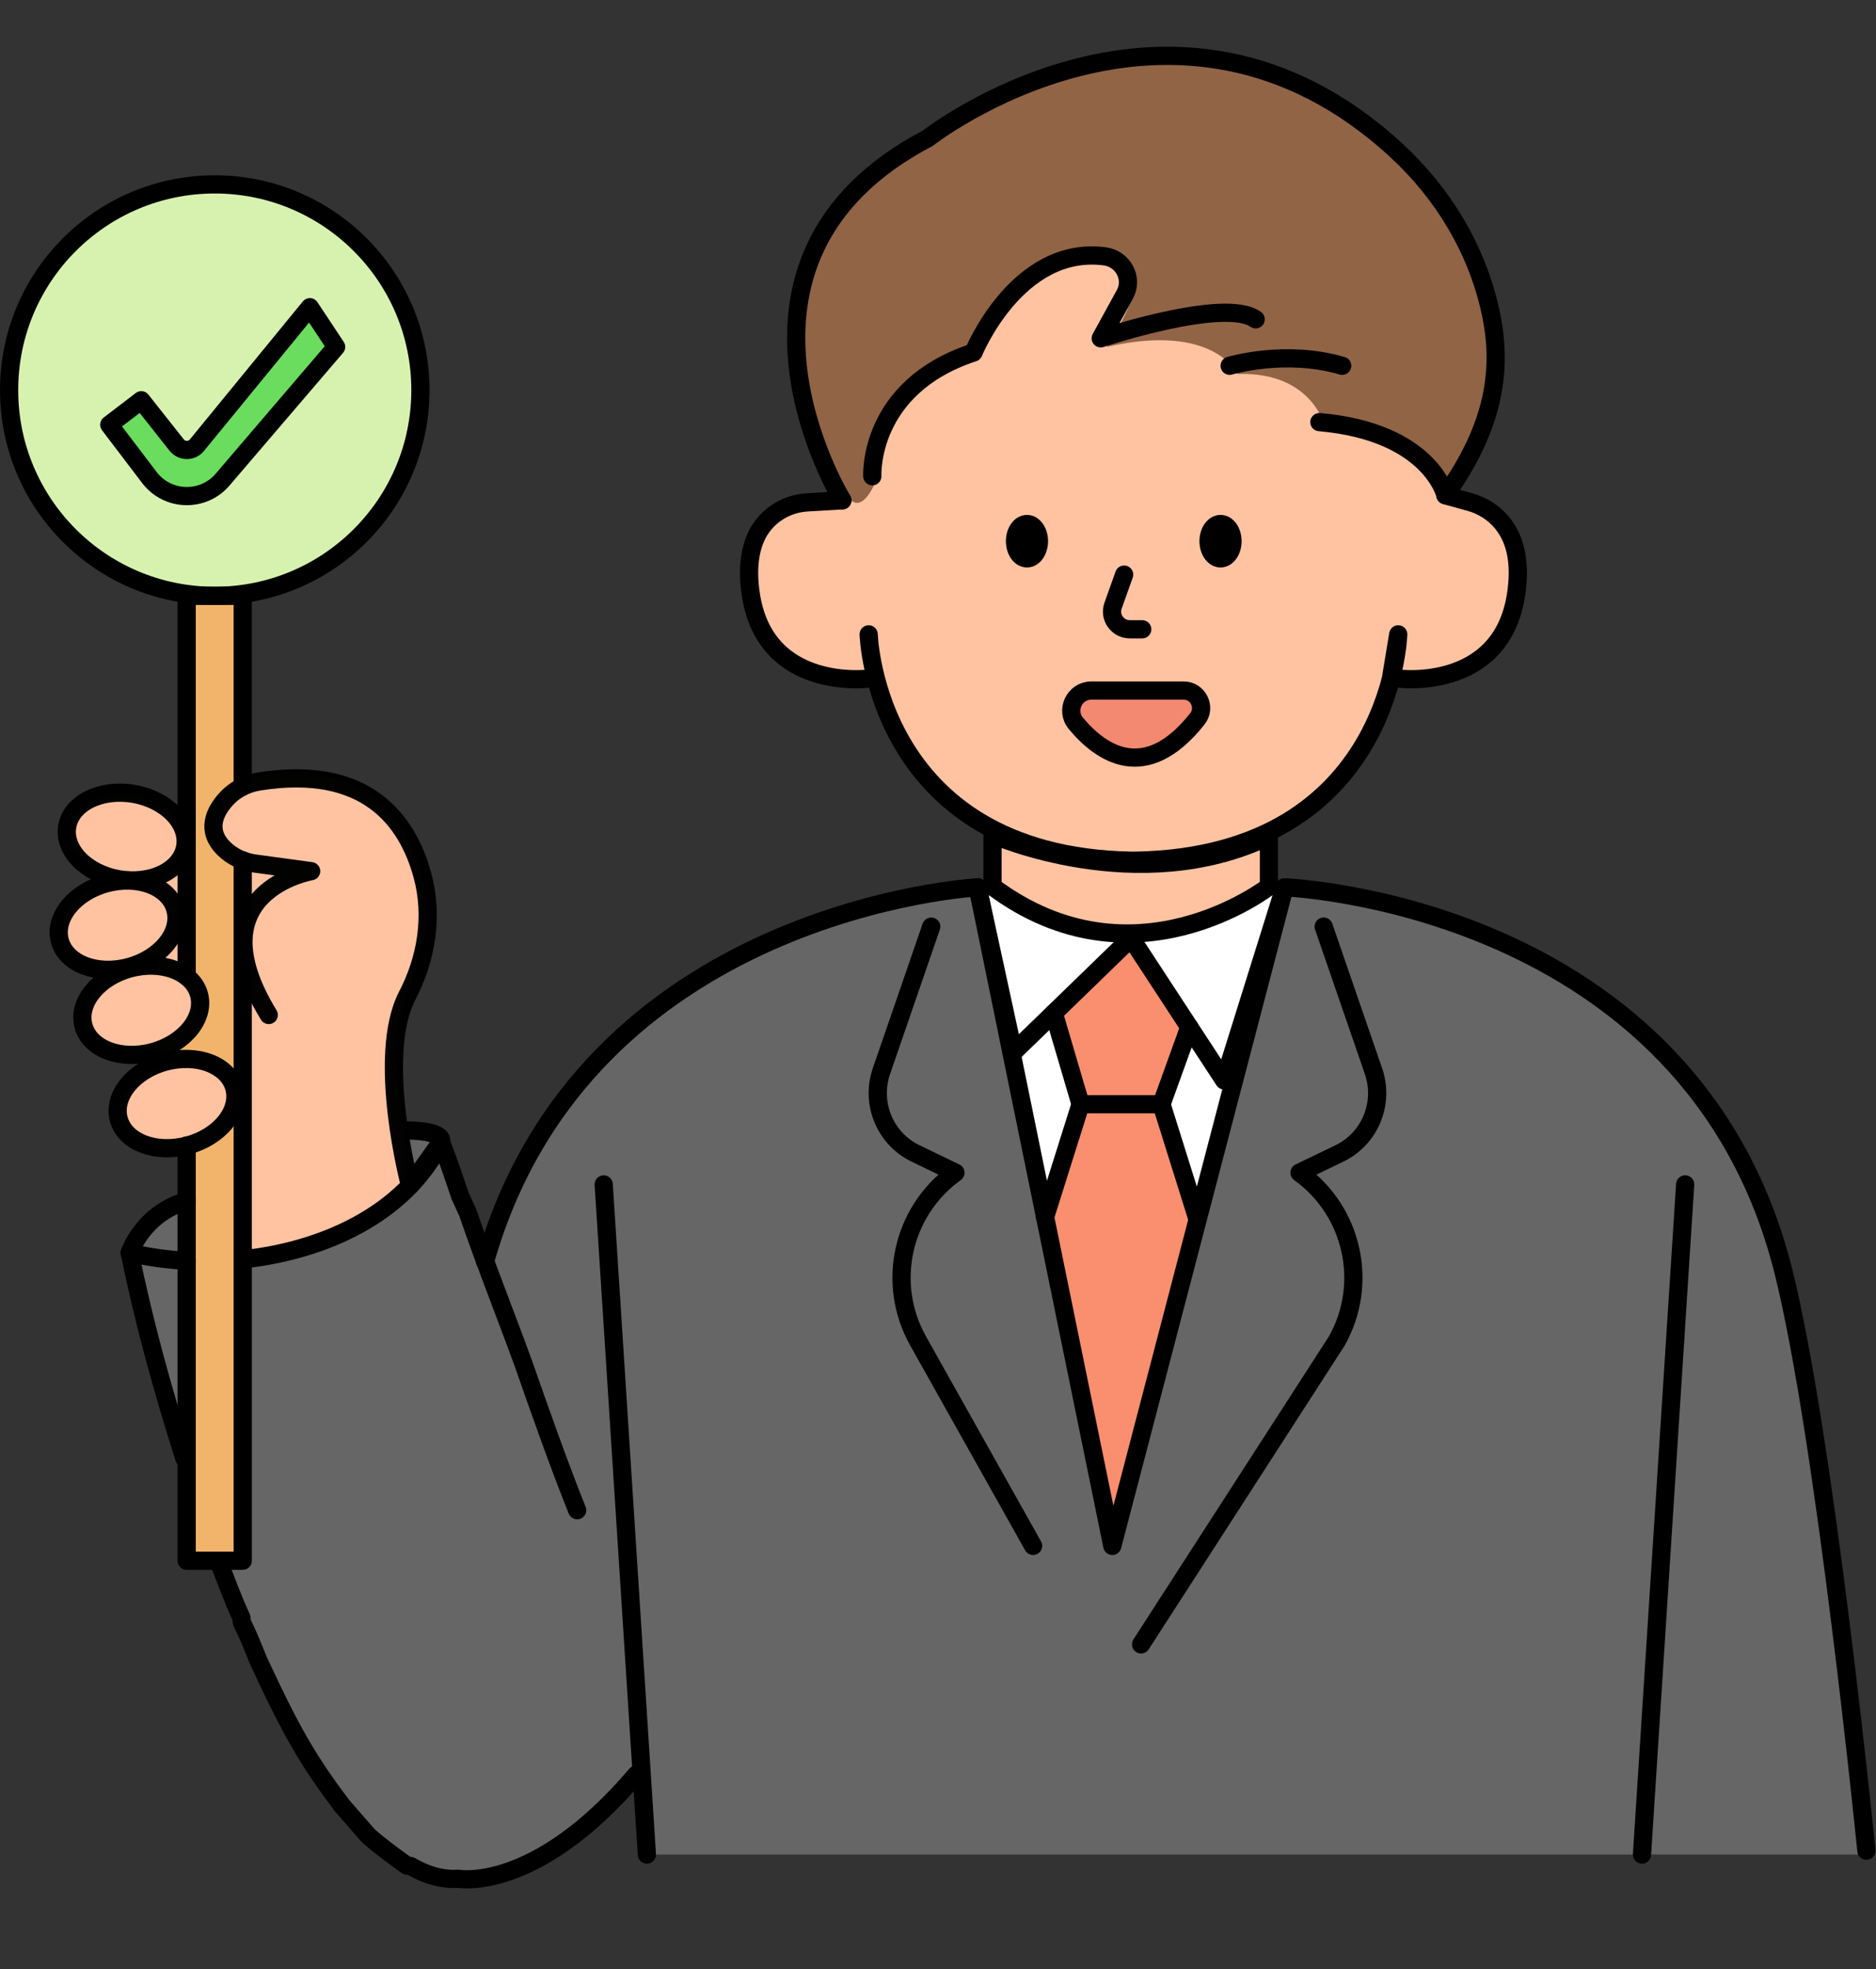 <?xml version="1.0" encoding="UTF-8"?>
<!DOCTYPE svg PUBLIC '-//W3C//DTD SVG 1.0//EN'
          'http://www.w3.org/TR/2001/REC-SVG-20010904/DTD/svg10.dtd'>
<svg height="1513.4" preserveAspectRatio="xMidYMid meet" version="1.0" viewBox="0.0 -35.9 1442.2 1513.4" width="1442.2" xmlns="http://www.w3.org/2000/svg" xmlns:xlink="http://www.w3.org/1999/xlink" zoomAndPan="magnify"
><rect x="0.0" y="-35.9" width="1442.2" height="1513.4" fill="#333333" stroke="none"/><g
  ><g id="change1_1"
    ><path d="M497.3,1389.3h937.5c0,0-42.3-384.9-63.7-447.9c-21.4-63-94.4-276.1-382-294.9c0,0-121.4,75.6-236.2-3.7 c0,0-313.8,35.2-378.1,284l-35.7-92.2c0,0-26.3-7.5-32.6-3.2l8.6,43.7c0,0-67.6,70.9-171.7,51.7v-44.9c0,0-43.1,21-43.8,44.9 c0,0,70.8,351.7,176.4,439.9c0,0,88.4,110.8,217.8-40.5" fill="#666"
    /></g
    ><g id="change2_1"
    ><path d="M1148.9,355.4c46,40.4,12.1,97-4.3,115s-70.4,15.5-70.4,15.5c-17.3,53.7-25.2,57.6-65.1,100.4 c-39.9,42.8-141.3,39.9-141.3,39.9c-160,0.6-190.3-139.8-190.3-139.8c-76,0.8-97-33.8-97.8-80.5c-0.8-46.8,46-58.4,46-58.4l0,0 c52.2,16.8,13.6-71.5,38-98.4c38.2-42.2,106.4-104,208.8-89.7c0,0,180.6-3.6,228.4,167.1l14.1,10.2L1148.9,355.4z" fill="#ffc3a1"
    /></g
    ><g id="change3_1"
    ><path d="M720.5,68.9c0,0,128.1-104.8,285.7-36.9s146.7,227.7,146.7,227.7l-33.9,87c0,0-27.8-63.7-99.7-52.3 c0,0-8.3-44.8-67.9-42.9c0,0-18-39.8-100.6-20.8c0,0,33.1-49.5,17.7-58.7s-45.4-16.4-81.4,15.8s-32.2,45.4-32.2,45.4 s-80.3,16.8-80.9,99c0,0-10.4,28.3-21.4,14.6c0,0-94.1-159.1,24.6-249.3L720.5,68.9z" fill="#916446"
    /></g
    ><g id="change2_2"
    ><path d="M763,604.7v40.6c0,0,28.1,30.7,111.8,35.4c83.8,4.7,101.1-44.7,101.1-44.7v-31.3c0,0-66.8,27.5-108,20.7 C826.6,618.6,763,604.7,763,604.7z" fill="#ffc3a1"
    /></g
    ><g id="change4_1"
    ><path d="M824.3,496.4h99.1c0,0,0.3,44.8-51.6,45.9S824.3,496.4,824.3,496.4z" fill="#f28970"
    /></g
    ><g id="change5_1"
    ><path d="M752.9,642.8c0,0,92,82.3,236.2,3.7l-131.8,494.7L752.9,642.8z" fill="#fff"
    /></g
    ><g id="change6_1"
    ><path d="M811.4 744.2L830.8 812 806.1 896.6 857.3 1141.1 921.4 892 894.2 814.9 918.1 757.8 872.7 689.1z" fill="#f98f6e"
    /></g
    ><g id="change2_3"
    ><ellipse cx="96.9" cy="606.7" fill="#ffc3a1" rx="31.6" ry="42.9" transform="rotate(-83.235 96.883 606.753)"
    /></g
    ><g id="change2_4"
    ><ellipse cx="91.4" cy="674.8" fill="#ffc3a1" rx="42.9" ry="31.6" transform="rotate(-6.206 91.372 674.798)"
    /></g
    ><g id="change2_5"
    ><ellipse cx="108.6" cy="740.5" fill="#ffc3a1" rx="42.9" ry="31.6" transform="rotate(-6.206 108.568 740.496)"
    /></g
    ><g id="change2_6"
    ><ellipse cx="135.7" cy="815.3" fill="#ffc3a1" rx="42.9" ry="31.6" transform="rotate(-6.206 135.674 815.294)"
    /></g
    ><g id="change2_7"
    ><path d="M118.4,642.8c0,0,47.2-29.2,45.6-46.8c-1.5-17.6,24.3-50.5,93.1-33.8s72.6,101.9,71.4,112.8 c-1.2,11-22.3,67-23.8,82.1s8.9,112.7,8.9,112.7s-48.2,62.2-122.8,57l-3.1-119.9c0,0-4.5-35.3-62.7-31.7L118.4,642.8z" fill="#ffc3a1"
    /></g
    ><g id="change7_1"
    ><path d="M145.5,845.7l-2,317.8h44.1l1.8-537.2c0,0-33.4-10.5-22.9-37.3c0,0,3.4-18.4,20.2-24V422l-45.3-1.8v292.9 c0,0,26.2,21.7-7.8,54.2c0,0-7.8,11.7,2.1,11s44.1-1.3,43.5,20.9S179.7,828.2,145.5,845.7z" fill="#f2b46b"
    /></g
    ><g id="change8_1"
    ><ellipse cx="165.8" cy="262.5" fill="#d7f2af" rx="158.8" ry="156.6"
    /></g
    ><g id="change9_1"
    ><path d="M108.6,271.7l27.2,34.4c4,5,11.6,5.1,15.6,0.1l86.8-106l20.2,30.5l-87.3,102c-15,17.5-42.4,16.7-56.3-1.7 L84,290.5L108.6,271.7z" fill="#6add5e"
    /></g
    ><path d="M464.1 874.3L497.3 1389.3" fill="none" stroke="#000" stroke-linecap="round" stroke-linejoin="round" stroke-miterlimit="10" stroke-width="14"
    /><path d="M1295.5 874.3L1262.3 1389.3" fill="none" stroke="#000" stroke-linecap="round" stroke-linejoin="round" stroke-miterlimit="10" stroke-width="14"
    /><path d="M763,645.4v-39.9c0,0,111.5,49.7,212.5,1.2v38.7C975.4,645.4,871.7,726.6,763,645.4z" fill="none" stroke="#000" stroke-linecap="round" stroke-linejoin="round" stroke-miterlimit="10" stroke-width="14"
    /><path d="M667.8,485.6c0,0-78.4,10.3-90.4-63.4c-3.2-19.7-1.1-34.2,3.6-45c6.9-15.7,22.3-26,39.4-27l27.1-1.6" fill="none" stroke="#000" stroke-linecap="round" stroke-linejoin="round" stroke-miterlimit="10" stroke-width="14"
    /><path d="M667.8,451.6c0,0,4.9,175.8,211.5,174h-15.9c206.7,1.8,211.5-174,211.5-174l-5.7,34.6" fill="none" stroke="#000" stroke-linecap="round" stroke-linejoin="round" stroke-miterlimit="10" stroke-width="14"
    /><g id="change10_1"
    ><ellipse cx="789.5" cy="380" rx="9.2" ry="13.2" stroke="#000" stroke-linecap="round" stroke-linejoin="round" stroke-miterlimit="10" stroke-width="14"
    /></g
    ><g id="change10_2"
    ><ellipse cx="938.3" cy="380" rx="9.2" ry="13.2" stroke="#000" stroke-linecap="round" stroke-linejoin="round" stroke-miterlimit="10" stroke-width="14"
    /></g
    ><path d="M864.2,405.7l-8.5,23.8c-3.2,8.9,3.4,18.2,12.9,18.2h9.5" fill="none" stroke="#000" stroke-linecap="round" stroke-linejoin="round" stroke-miterlimit="10" stroke-width="14"
    /><path d="M1074.9,485.6c0,0,78.4,10.3,90.4-63.4c6.1-37.6-6.9-56.4-21.2-65.9c-4.6-3-9.6-5.2-14.9-6.6l-18.1-5" fill="none" stroke="#000" stroke-linecap="round" stroke-linejoin="round" stroke-miterlimit="10" stroke-width="14"
    /><path d="M670.6,330.1c0,0-3.8-68.3,77.8-95.1c0,0,33.6-82.7,100.9-73.9c14.2,1.9,22.2,17,15.4,29.3l-18.5,33.7 c0,0,95.3-31.7,119.1-14.6" fill="none" stroke="#000" stroke-linecap="round" stroke-linejoin="round" stroke-miterlimit="10" stroke-width="14"
    /><path d="M945.3,245.2c0,0,42.6-12.9,86.5,0" fill="none" stroke="#000" stroke-linecap="round" stroke-linejoin="round" stroke-miterlimit="10" stroke-width="14"
    /><path d="M647.6,348.6c0,0-113.7-184.4,65.7-278.3c0,0,188.9-148.5,360.2,9.4c36.1,33.3,61.8,76.1,72.2,123.4 c9.7,43.8,3.7,87.9-34.5,141.5c0,0-11.6-48.7-96.9-56.1" fill="none" stroke="#000" stroke-linecap="round" stroke-linejoin="round" stroke-miterlimit="10" stroke-width="14"
    /><path d="M810.1 742.7L830.7 812.7 892.9 812.7 914.3 753.4" fill="none" stroke="#000" stroke-linecap="round" stroke-linejoin="round" stroke-miterlimit="10" stroke-width="14"
    /><path d="M751.6 646L855.1 1152.1 987.5 646" fill="none" stroke="#000" stroke-linecap="round" stroke-linejoin="round" stroke-miterlimit="10" stroke-width="14"
    /><path d="M751.6,646l27.5,126.7l90.4-87.7l71.6,109.4L987.5,646c0,0,312.6,11.6,383.6,295.4 c32,128.1,63.7,444.9,63.7,444.9" fill="none" stroke="#000" stroke-linecap="round" stroke-linejoin="round" stroke-miterlimit="10" stroke-width="14"
    /><path d="M830.7 812.7L803.4 899.4" fill="none" stroke="#000" stroke-linecap="round" stroke-linejoin="round" stroke-miterlimit="10" stroke-width="14"
    /><path d="M892.9 812.7L920.1 899.4" fill="none" stroke="#000" stroke-linecap="round" stroke-linejoin="round" stroke-miterlimit="10" stroke-width="14"
    /><path d="M715.9,676.2l-38.3,111.1c-8.5,24.8,2.8,52,26.4,63.3l30.5,14.7l-0.8,0.6c-40.5,29.7-52.5,84.9-27.9,128.7 l88.4,157.5" fill="none" stroke="#000" stroke-linecap="round" stroke-linejoin="round" stroke-miterlimit="10" stroke-width="14"
    /><path d="M1017.6,676.2l38.3,111.1c8.5,24.8-2.8,52-26.4,63.3L999,865.3l0.8,0.6c40.5,29.7,52.5,84.9,27.9,128.7 l-150.5,233.2" fill="none" stroke="#000" stroke-linecap="round" stroke-linejoin="round" stroke-miterlimit="10" stroke-width="14"
    /><path d="M751.6,646c0,0-301.7,16-378.7,287.5" fill="none" stroke="#000" stroke-linecap="round" stroke-linejoin="round" stroke-miterlimit="10" stroke-width="14"
    /><g fill="none" stroke="#000" stroke-linecap="round" stroke-linejoin="round" stroke-miterlimit="10" stroke-width="14"
    ><path d="M187.6,931.8c61.9-6.8,123.8-34.9,151.4-90c0.9,2.5-1.2,2.4,0,0c5.3,13.2,10,27.4,14.8,41.6 c1.9,3.8,3.8,8.5,5.7,12.3c13.3,38.9,28.5,76.9,42.7,115.8c13.3,38,26.6,75.9,41.5,113.2"
      /><path d="M99.7,926.8c13.7,3.3,28.5,5.4,43.8,6.2"
    /></g
    ><path d="M206.6,744.1c-58.1-95,32.6-110.5,32.6-110.5l-42.6-5.8c-9.2-1.2-17.9-5.1-24.5-11.6 c-14.1-14-7-28.3,1.5-37.8c6.5-7.3,15.6-12.1,25.3-13.7c83-13.3,114.4,30,125.9,72.3c8.4,31,3.1,63.7-11.7,92.2 c-24.3,46.8,2.1,146,2.1,146l23.8-33.4c0,0,4.7-9-28.7-9" fill="none" opacity=".99" stroke="#000" stroke-linecap="round" stroke-linejoin="round" stroke-miterlimit="10" stroke-width="14"
    /><ellipse cx="135.7" cy="812.2" fill="none" opacity=".99" rx="46" ry="33.3" stroke="#000" stroke-linecap="round" stroke-linejoin="round" stroke-miterlimit="10" stroke-width="14" transform="rotate(-15.072 135.662 812.187)"
    /><ellipse cx="108.6" cy="740.5" fill="none" opacity=".99" rx="46" ry="33.3" stroke="#000" stroke-linecap="round" stroke-linejoin="round" stroke-miterlimit="10" stroke-width="14" transform="rotate(-15.072 108.57 740.49)"
    /><ellipse cx="90.4" cy="675.1" fill="none" opacity=".99" rx="46" ry="33.3" stroke="#000" stroke-linecap="round" stroke-linejoin="round" stroke-miterlimit="10" stroke-width="14" transform="rotate(-15.072 90.386 675.09)"
    /><ellipse cx="97" cy="607.1" fill="none" opacity=".99" rx="33.3" ry="46" stroke="#000" stroke-linecap="round" stroke-linejoin="round" stroke-miterlimit="10.001" stroke-width="14.001" transform="rotate(-80.317 96.946 607.026)"
    /><g fill="none" stroke="#000" stroke-linecap="round" stroke-linejoin="round" stroke-miterlimit="10" stroke-width="14"
    ><path d="M141.6,1084.5c-16.7-52.7-30.9-104-41.9-157.7c0,0,10-30.1,43.8-39.8"
      /><path d="M168,1163.8c5.6,14.2,10.8,28.9,17.3,42.9c0.9,1.9,0,2.8,0.9,4.7c4.7,9.5,8.5,19,12.3,28.5 c14.2,30.4,27.5,58.9,47.5,88.3c5.7,8.5,11.4,16.1,17.1,23.7c6.6,7.6,13.3,15.2,19.9,22.8c9.5,8.5,19,15.2,29.4,22.8 c0.9,0.9,2.8,0,3.8,0.9c11.4,6.6,23.7,10.4,36.1,9.5c0,0,59.2,11.3,136.8-80"
    /></g
    ><path d="M167.9 1163.5L143.5 1163.5 143.5 844.4" fill="none" stroke="#000" stroke-linecap="round" stroke-linejoin="round" stroke-miterlimit="10" stroke-width="14"
    /><path d="M186.6 625.3L186.6 1163.5 167.9 1163.5" fill="none" stroke="#000" stroke-linecap="round" stroke-linejoin="round" stroke-miterlimit="10" stroke-width="14"
    /><path d="M143.5 714.6L143.5 422 186.6 422 186.6 568.5" fill="none" stroke="#000" stroke-linecap="round" stroke-linejoin="round" stroke-miterlimit="10" stroke-width="14"
    /><circle cx="165.1" cy="263.9" fill="none" r="158.1" stroke="#000" stroke-linecap="round" stroke-linejoin="round" stroke-miterlimit="10" stroke-width="14"
    /><path d="M108.6,271.7l27.2,34.4c4,5,11.6,5.1,15.6,0.1l86.8-106l20.2,30.5l-87.3,102c-15,17.5-42.4,16.7-56.3-1.7 L84,290.5L108.6,271.7z" fill="none" stroke="#000" stroke-linecap="round" stroke-linejoin="round" stroke-miterlimit="10" stroke-width="14"
    /><path d="M827.1,520c19.2,23.1,53.5,46.9,93.4-3.5c6.9-8.7,0.6-21.7-10.4-21.7h-71.3C825.9,494.9,818.8,510.1,827.1,520 z" fill="none" stroke="#000" stroke-linecap="round" stroke-linejoin="round" stroke-miterlimit="10" stroke-width="14"
  /></g
></svg
>
